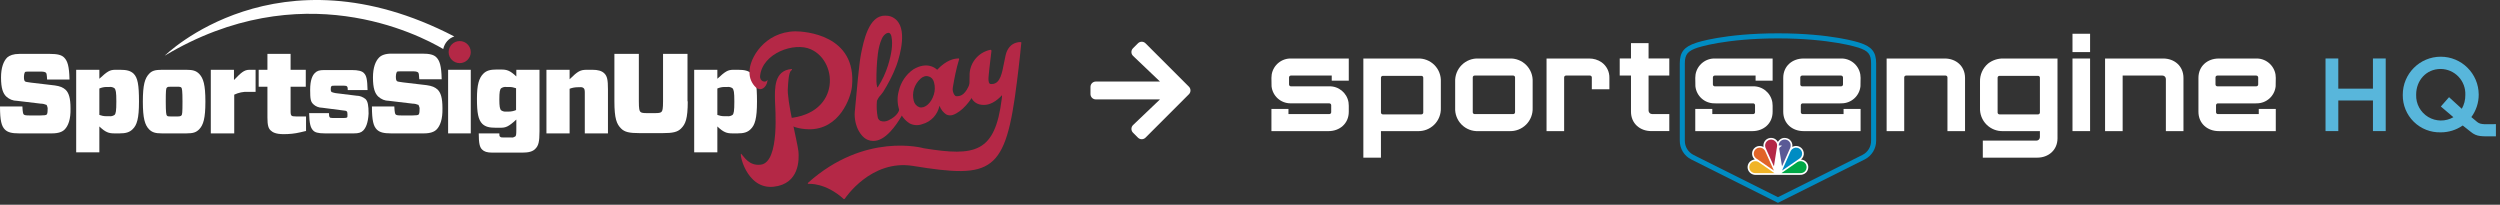 <?xml version="1.0" encoding="UTF-8"?>
<svg width="525px" height="43px" viewBox="0 0 525 43" version="1.1" xmlns="http://www.w3.org/2000/svg" xmlns:xlink="http://www.w3.org/1999/xlink">
    <rect x="0" y="0" width="525" height="43" fill="#333333" stroke="none"/>
    <title>SSU -&gt; SEHQ</title>
    <g id="Landing-Page" stroke="none" stroke-width="1" fill="none" fill-rule="evenodd">
        <g id="MEGA-HD" transform="translate(-139, -378)">
            <g id="SSU--&gt;-SEHQ" transform="translate(139, 378)">
                <path d="M240.559,28.905 L249.672,19.792 C250.112,19.356 250.112,18.644 249.672,18.203 L240.559,9.095 C240.123,8.655 239.411,8.655 238.97,9.095 L237.93,10.136 C237.48,10.581 237.489,11.308 237.948,11.744 L243.597,17.125 L230.125,17.125 C229.502,17.125 229,17.627 229,18.25 L229,19.75 C229,20.373 229.502,20.875 230.125,20.875 L243.597,20.875 L237.948,26.256 C237.494,26.692 237.484,27.419 237.93,27.864 L238.97,28.905 C239.406,29.345 240.119,29.345 240.559,28.905 Z" id="ARROW-RIGHT" fill="#FFFFFF" fill-rule="nonzero"></path>
                <g id="Group" fill-rule="nonzero">
                    <g id="sportsSignUpPlay-horizontal/white">
                        <path d="M95.402,7.656 C58.16,-11.674 34.593,11.695 34.593,11.695 C63.187,-5.428 87.781,7.172 93.078,10.295 C93.348,9.056 94.213,8.033 95.402,7.656 Z" id="Path" fill="#FFFFFF"></path>
                        <ellipse id="Oval" fill="#B42846" cx="96.537" cy="10.941" rx="2.324" ry="2.315"></ellipse>
                        <path d="M13.567,27.203 C13.081,27.687 12.27,28.01 10.919,28.01 L4,28.01 C2.486,28.01 1.622,27.795 1.027,27.203 C0.324,26.503 0,25.318 0,22.356 L4.703,22.356 C4.757,23.595 4.865,23.918 4.973,24.026 C5.135,24.187 5.405,24.241 6.108,24.241 L8.54,24.241 C9.243,24.241 9.621,24.187 9.783,24.079 C9.946,23.918 10,23.595 10,23.003 C10.054,22.679 9.946,22.356 9.783,22.033 C9.405,21.872 8.973,21.764 8.54,21.764 L3.567,21.172 C2.703,21.172 1.946,20.849 1.297,20.256 C0.649,19.61 0.216,18.587 0.216,16.272 C0.216,14.172 0.757,12.826 1.513,12.072 C2,11.641 2.811,11.318 4.054,11.318 L10.486,11.318 C12.054,11.318 12.918,11.533 13.459,12.072 C14.162,12.772 14.54,13.849 14.594,16.703 L9.892,16.703 C9.838,15.679 9.783,15.356 9.621,15.249 C9.459,15.141 9.243,15.033 8.594,15.033 L6.216,15.033 C5.621,15.033 5.351,15.033 5.243,15.141 C5.081,15.464 5.027,15.787 5.027,16.11 C5.027,16.649 5.081,16.918 5.243,17.079 C5.351,17.187 5.675,17.241 6.486,17.349 L11.513,17.941 C12.648,18.103 13.243,18.372 13.783,18.856 C14.432,19.503 14.81,20.526 14.81,22.787 C14.864,25.049 14.324,26.449 13.567,27.203 Z" id="Path" fill="#FFFFFF"></path>
                        <path d="M20.864,14.656 L20.864,16.541 C22.54,14.979 23.08,14.656 24.215,14.656 L25.242,14.656 C26.648,14.656 27.404,14.872 28.053,15.464 C28.918,16.326 29.188,17.779 29.188,21.333 C29.188,24.887 28.756,26.287 27.837,27.149 C27.188,27.795 26.377,28.01 25.134,28.01 L23.999,28.01 C22.864,28.01 22.161,27.795 20.864,26.556 L20.864,31.995 L15.999,31.995 L15.999,14.656 L20.864,14.656 Z M20.864,18.587 L20.864,24.133 C21.297,24.295 21.783,24.403 22.27,24.403 L22.972,24.403 C23.351,24.456 23.729,24.349 24.053,24.133 C24.324,23.864 24.432,23.326 24.432,21.333 C24.432,19.341 24.324,18.856 24.053,18.533 C23.729,18.318 23.351,18.21 22.972,18.264 L22.378,18.264 C21.891,18.264 21.351,18.372 20.864,18.587 Z" id="Shape" fill="#FFFFFF"></path>
                        <path d="M31.296,27.149 C30.431,26.233 29.999,24.887 29.999,21.333 C29.999,17.779 30.431,16.433 31.296,15.518 C31.891,14.872 32.539,14.656 33.999,14.656 L39.134,14.656 C40.539,14.656 41.188,14.872 41.836,15.518 C42.701,16.433 43.134,17.779 43.134,21.333 C43.134,24.887 42.701,26.233 41.836,27.149 C41.188,27.795 40.593,28.01 39.134,28.01 L33.999,28.01 C32.594,28.01 31.945,27.795 31.296,27.149 Z M35.026,24.241 C35.188,24.456 35.35,24.456 35.891,24.456 L37.242,24.456 C37.728,24.456 37.945,24.403 38.107,24.241 C38.269,24.079 38.323,23.649 38.323,21.333 C38.323,19.018 38.215,18.587 38.107,18.426 C37.999,18.264 37.783,18.21 37.242,18.21 L35.891,18.21 C35.404,18.21 35.188,18.21 35.026,18.426 C34.864,18.587 34.81,19.018 34.81,21.333 C34.81,23.649 34.918,24.079 35.026,24.241 L35.026,24.241 Z" id="Shape" fill="#FFFFFF"></path>
                        <path d="M44.269,28.01 L44.269,14.656 L49.133,14.656 L49.133,16.81 C50.593,15.303 51.242,14.656 52.377,14.656 L53.674,14.656 L53.674,19.287 L52.106,19.287 C51.079,19.233 50.106,19.449 49.188,19.879 L49.188,28.01 L44.269,28.01 Z" id="Path" fill="#FFFFFF"></path>
                        <path d="M64.16,27.526 L63.025,27.795 C61.89,28.064 60.755,28.172 59.566,28.172 C57.944,28.172 57.241,27.795 56.809,27.364 C56.376,26.933 56.16,26.341 56.16,24.672 L56.16,18.21 L54.323,18.21 L54.323,14.656 L56.16,14.656 L56.16,11.318 L61.025,11.318 L61.025,14.656 L64.214,14.656 L64.214,18.21 L61.025,18.21 L61.025,23.379 C61.025,23.918 61.079,24.133 61.241,24.295 C61.349,24.403 61.62,24.456 62.214,24.456 L64.268,24.456 L64.268,27.526 L64.16,27.526 Z" id="Path" fill="#FFFFFF"></path>
                        <path d="M76.268,27.418 C75.835,27.849 75.295,28.01 74.322,28.01 L68.214,28.01 C66.755,28.01 66.106,27.795 65.728,27.364 C65.241,26.826 64.971,26.072 64.917,23.756 L69.079,23.756 C69.079,24.349 69.133,24.456 69.241,24.618 C69.295,24.726 69.457,24.779 69.836,24.779 L72.214,24.779 C72.646,24.779 72.754,24.726 72.862,24.672 C72.971,24.618 72.971,24.456 72.971,24.026 C72.971,23.595 72.916,23.487 72.808,23.379 C72.7,23.272 72.484,23.218 71.835,23.164 L67.673,22.626 C66.971,22.626 66.268,22.356 65.782,21.872 C65.241,21.333 65.133,20.849 65.133,18.856 C65.133,16.81 65.619,15.787 66.16,15.303 C66.592,14.872 67.079,14.71 68.106,14.71 L73.889,14.71 C75.241,14.71 76.052,14.926 76.43,15.356 C76.97,15.895 77.133,16.703 77.187,18.91 L73.025,18.91 C73.025,18.318 72.971,18.264 72.862,18.156 C72.808,18.049 72.646,17.995 72.268,17.995 L70.214,17.995 C69.781,17.995 69.673,17.995 69.565,18.156 C69.511,18.21 69.457,18.318 69.457,18.695 C69.457,19.072 69.511,19.233 69.673,19.341 C69.944,19.449 70.214,19.503 70.484,19.556 L74.862,20.095 C75.565,20.095 76.214,20.364 76.754,20.795 C77.241,21.279 77.403,22.141 77.403,23.864 C77.295,25.856 76.808,26.879 76.268,27.418 Z" id="Path" fill="#FFFFFF"></path>
                        <path d="M91.673,27.203 C91.186,27.687 90.375,28.01 89.024,28.01 L82.105,28.01 C80.592,28.01 79.727,27.795 79.132,27.203 C78.43,26.503 78.105,25.318 78.105,22.356 L82.808,22.356 C82.862,23.595 82.97,23.918 83.078,24.026 C83.24,24.187 83.511,24.241 84.213,24.241 L86.646,24.241 C87.348,24.241 87.727,24.187 87.889,24.079 C88.051,23.918 88.105,23.595 88.105,23.003 C88.159,22.679 88.051,22.356 87.889,22.033 C87.511,21.872 87.078,21.764 86.646,21.764 L81.673,21.172 C80.808,21.172 80.051,20.849 79.403,20.256 C78.754,19.61 78.322,18.587 78.322,16.272 C78.322,14.172 78.862,12.826 79.619,12.072 C80.105,11.587 80.916,11.264 82.213,11.264 L88.646,11.264 C90.213,11.264 91.078,11.479 91.619,12.018 C92.321,12.718 92.7,13.795 92.754,16.649 L88.051,16.649 C87.997,15.626 87.943,15.303 87.781,15.195 C87.619,15.087 87.402,14.979 86.754,14.979 L84.322,14.979 C83.727,14.979 83.457,14.979 83.349,15.087 C83.186,15.41 83.132,15.733 83.132,16.056 C83.132,16.595 83.186,16.864 83.349,17.026 C83.457,17.133 83.781,17.187 84.592,17.295 L89.619,17.887 C90.754,18.049 91.348,18.318 91.889,18.803 C92.537,19.449 92.916,20.472 92.916,22.733 C92.97,25.049 92.429,26.449 91.673,27.203 Z" id="Path" fill="#FFFFFF"></path>
                        <polygon id="Path" fill="#FFFFFF" points="98.862 28.01 94.105 28.01 94.105 14.656 98.862 14.656"></polygon>
                        <path d="M103.348,32.049 C102.267,32.049 101.672,31.833 101.24,31.403 C100.753,30.918 100.537,30.164 100.537,28.01 L104.861,28.01 C104.861,28.387 104.861,28.603 105.024,28.71 C105.186,28.872 105.402,28.872 105.78,28.872 L107.402,28.872 C107.672,28.926 107.942,28.818 108.213,28.656 C108.375,28.495 108.429,28.279 108.429,27.203 L108.429,25.103 C106.753,26.664 106.159,26.826 105.078,26.826 L104.105,26.826 C102.699,26.826 101.943,26.61 101.294,26.018 C100.429,25.156 100.159,23.703 100.159,20.741 C100.159,17.779 100.591,16.379 101.51,15.464 C102.159,14.818 102.97,14.603 104.213,14.603 L105.294,14.603 C106.429,14.603 107.132,14.818 108.429,16.056 L108.429,14.656 L113.294,14.656 L113.294,27.579 C113.294,29.787 113.077,30.595 112.429,31.241 C111.888,31.833 110.969,32.049 109.726,32.049 L103.348,32.049 Z M108.375,23.11 L108.375,18.533 C107.942,18.372 107.456,18.264 106.969,18.264 L106.321,18.264 C105.942,18.21 105.564,18.318 105.24,18.533 C104.969,18.803 104.861,19.341 104.861,20.849 C104.861,22.356 104.969,22.895 105.24,23.164 C105.564,23.379 105.942,23.487 106.321,23.433 L106.861,23.433 C107.348,23.433 107.888,23.326 108.375,23.11 Z" id="Shape" fill="#FFFFFF"></path>
                        <path d="M114.753,28.01 L114.753,14.656 L119.618,14.656 L119.618,16.649 C121.347,14.926 121.888,14.656 123.239,14.656 L124.428,14.656 C125.563,14.656 126.374,14.872 126.915,15.41 C127.509,16.003 127.671,16.756 127.671,18.803 L127.671,28.01 L122.807,28.01 L122.807,19.449 C122.807,18.964 122.753,18.695 122.59,18.533 C122.374,18.318 122.05,18.264 121.726,18.318 L121.347,18.318 C120.753,18.318 120.158,18.426 119.618,18.641 L119.618,28.01 L114.753,28.01 Z" id="Path" fill="#FFFFFF"></path>
                        <path d="M144.428,21.279 C144.428,24.995 143.941,26.072 143.022,26.987 C142.266,27.741 141.293,27.956 139.13,27.956 L134.32,27.956 C132.158,27.956 131.185,27.741 130.428,26.987 C129.509,26.072 129.023,24.941 129.023,21.279 L129.023,11.318 L134.158,11.318 L134.158,21.279 C134.158,22.841 134.266,23.272 134.482,23.487 C134.698,23.703 135.077,23.756 135.887,23.756 L137.509,23.756 C138.32,23.756 138.698,23.703 138.914,23.487 C139.13,23.272 139.239,22.841 139.239,21.279 L139.239,11.318 L144.374,11.318 L144.374,21.279 L144.428,21.279 Z" id="Path" fill="#FFFFFF"></path>
                        <path d="M150.644,14.656 L150.644,16.541 C152.319,14.979 152.86,14.656 153.995,14.656 L155.022,14.656 C156.427,14.656 157.184,14.872 157.833,15.464 C158.697,16.326 158.968,17.779 158.968,21.333 C158.968,24.887 158.535,26.287 157.616,27.149 C156.968,27.795 156.157,28.01 154.914,28.01 L153.779,28.01 C152.644,28.01 151.941,27.795 150.644,26.556 L150.644,31.995 L145.779,31.995 L145.779,14.656 L150.644,14.656 Z M150.644,18.587 L150.644,24.133 C151.076,24.295 151.562,24.403 152.049,24.403 L152.752,24.403 C153.13,24.456 153.508,24.349 153.833,24.133 C154.103,23.864 154.211,23.326 154.211,21.333 C154.211,19.341 154.103,18.856 153.833,18.533 C153.508,18.318 153.13,18.21 152.752,18.264 L152.157,18.264 C151.671,18.264 151.13,18.372 150.644,18.587 Z" id="Shape" fill="#FFFFFF"></path>
                        <path d="M214.479,8.895 C214.425,8.841 214.425,8.841 214.371,8.841 C214.317,8.841 211.885,8.626 211.182,11.587 C211.074,12.126 210.966,12.664 210.858,13.149 C210.425,15.41 210.047,17.349 208.588,17.618 C208.317,17.672 207.939,17.672 207.831,17.564 C207.507,17.241 207.561,16.487 207.615,15.949 C207.669,15.033 208.209,10.726 208.209,10.672 C208.209,10.564 208.155,10.51 208.047,10.456 C208.047,10.456 207.993,10.456 207.993,10.456 C205.344,10.995 203.507,13.364 203.615,16.003 L203.561,18.91 C203.561,18.91 203.615,22.087 206.642,22.033 C207.885,22.033 209.182,21.333 210.425,19.987 C210.425,20.203 210.425,20.418 210.371,20.741 C208.966,32.049 204.858,32.91 193.994,31.133 C193.831,31.079 181.616,27.687 169.67,38.403 C169.616,38.456 169.616,38.51 169.67,38.564 C169.724,38.618 169.778,38.618 169.832,38.618 C169.886,38.618 173.291,38.295 177.183,41.795 C177.237,41.795 177.237,41.849 177.291,41.795 L177.291,41.795 C177.345,41.795 177.345,41.741 177.399,41.741 C177.454,41.687 182.859,33.395 191.777,34.849 C208.371,37.541 211.182,36.356 213.56,17.133 C214.047,13.418 214.479,9.003 214.479,8.949 C214.479,9.003 214.479,8.949 214.479,8.895 Z" id="Path" fill="#B42846"></path>
                        <path d="M188.859,23.164 C189.237,24.295 189.994,25.264 191.021,25.91 C191.831,26.341 192.804,26.395 193.669,26.072 C195.507,25.587 196.912,24.079 197.291,22.195 C197.561,22.949 198.047,23.595 198.696,24.026 C199.128,24.241 199.615,24.295 200.101,24.133 C202.047,23.487 204.047,20.956 204.696,19.341 C204.696,19.341 203.669,17.456 203.669,17.51 C202.804,19.718 201.885,20.256 200.858,20.203 C200.696,20.203 200.534,20.095 200.426,19.933 C200.101,19.449 199.993,18.856 200.101,18.318 C200.426,16.379 200.804,14.441 201.399,12.503 C201.453,12.449 201.399,12.341 201.345,12.287 C201.291,12.233 201.182,12.233 201.128,12.287 C201.074,12.287 201.02,12.287 200.966,12.287 C200.426,12.341 198.75,12.556 196.804,14.656 C196.318,14.172 194.588,12.933 191.831,14.549 C190.264,15.626 189.183,17.241 188.75,19.072 C188.372,20.418 188.426,21.818 188.859,23.164 Z M196.156,17.349 C196.372,18.156 196.372,19.018 196.102,19.879 C195.561,21.656 194.21,22.841 193.075,22.518 C192.48,22.303 192.048,21.818 191.885,21.172 C191.453,19.503 191.994,17.726 193.291,16.541 C193.507,16.326 193.777,16.164 194.102,16.056 C194.372,15.949 194.696,15.949 195.02,16.056 C195.615,16.218 196.047,16.756 196.156,17.349 Z" id="Shape" fill="#B42846"></path>
                        <path d="M188.859,22.949 C188.859,23.003 188.642,24.349 186.48,25.318 C185.994,25.533 185.399,25.587 184.859,25.372 C184.588,25.21 184.372,24.941 184.318,24.618 C184.102,23.487 184.048,22.303 184.156,21.172 C184.372,20.687 184.642,20.256 185.021,19.879 C185.183,19.664 185.345,19.449 185.507,19.233 C186.534,17.564 187.453,15.841 188.156,14.01 C188.426,13.364 190.534,7.495 188.696,4.749 C188.048,3.779 187.021,3.241 185.886,3.295 C182.426,3.187 181.345,8.679 180.805,11.372 L180.751,11.695 C180.48,12.933 179.832,19.664 179.562,22.895 C179.345,24.403 179.562,25.91 180.21,27.256 C181.453,29.679 183.129,29.787 184.318,29.464 C186.805,28.764 189.021,24.995 189.669,23.756 L188.859,22.949 Z M184.048,17.026 C184.048,16.164 184.048,15.195 184.102,14.279 C184.21,12.503 184.318,10.026 185.183,8.141 C185.507,7.387 186.156,6.849 186.642,6.903 C187.021,6.956 187.183,7.441 187.237,7.872 C187.507,9.326 187.237,11.318 186.48,13.741 C185.994,15.303 185.291,16.81 184.426,18.156 C184.372,18.264 184.318,18.318 184.264,18.372 C184.264,18.372 184.21,18.318 184.21,18.264 C184.102,17.833 184.048,17.456 184.048,17.026 L184.048,17.026 Z" id="Shape" fill="#B42846"></path>
                        <path d="M167.021,6.579 C160.535,6.687 157.346,12.287 157.4,15.087 C157.346,16.326 157.833,17.51 158.751,18.372 C159.724,19.126 160.481,18.533 160.859,17.887 C160.968,17.672 161.076,17.456 161.13,17.187 C161.13,17.187 161.13,17.133 161.13,17.079 C161.13,16.972 161.184,16.918 161.184,16.81 C161.184,16.756 161.13,16.756 161.13,16.81 C160.805,17.456 159.508,17.133 159.616,15.949 C160.103,11.156 166.805,8.787 170.265,10.349 C176.264,12.987 176.481,24.672 164.373,24.887 C164.373,24.887 165.454,27.041 169.832,27.149 C176.318,27.256 178.697,20.472 178.913,18.156 C179.994,7.226 168.859,6.579 167.021,6.579 Z" id="Path" fill="#B42846"></path>
                        <path d="M165.454,18.426 C165.508,17.779 165.562,15.087 166.211,14.764 C166.211,14.764 166.319,14.71 166.319,14.603 C166.319,14.495 166.265,14.495 166.211,14.495 C162.535,14.818 162.697,18.587 162.751,21.172 C162.751,22.356 163.832,34.041 159.778,34.579 C157.292,34.903 156.211,32.856 155.67,32.318 C155.13,31.779 156.643,39.856 162.481,39.21 C167.886,38.618 167.832,33.503 167.67,31.779 C167.454,29.787 165.184,21.064 165.454,18.426 Z" id="Path" fill="#B42846"></path>
                    </g>
                </g>
                <g id="Group" transform="translate(267, 7)">
                    <g id="sportsEngineHQ_logo-light" transform="translate(-0, 0)">
                        <path d="M106.356,22.803 C106.539,22.493 106.811,22.244 107.137,22.09 C107.707,21.847 108.365,21.943 108.843,22.338 C109.278,22.71 109.484,23.283 109.385,23.847 C109.494,23.812 109.602,23.77 109.706,23.722 C110.365,23.522 111.079,23.755 111.491,24.306 C111.814,24.746 111.893,25.319 111.702,25.829 C111.601,26.083 111.441,26.308 111.235,26.488 L111.257,26.508 C111.9,26.563 112.452,26.991 112.666,27.6 C112.858,28.186 112.699,28.829 112.256,29.257 C111.902,29.587 111.426,29.754 110.943,29.717 L101.77,29.717 C101.066,29.771 100.405,29.375 100.12,28.73 C99.868,28.133 100.001,27.443 100.456,26.982 C100.737,26.704 101.105,26.531 101.498,26.491 C101.05,26.1 100.847,25.499 100.967,24.916 C101.083,24.392 101.451,23.96 101.95,23.762 C102.401,23.593 102.903,23.625 103.328,23.851 L103.343,23.835 C103.23,23.193 103.518,22.547 104.072,22.203 C104.615,21.869 105.302,21.88 105.833,22.232 C106.047,22.38 106.226,22.574 106.356,22.8" id="Path" fill="#FFFFFF"></path>
                        <path d="M108.955,23.052 C109.116,23.474 109.068,23.947 108.826,24.328 L107.235,27.91 L107.222,27.925 L106.643,24.292 C106.597,23.945 106.971,23.795 107.189,23.627 C107.18,23.576 107.122,23.578 107.086,23.555 L106.549,23.549 L106.533,23.532 C106.534,23.076 106.787,22.659 107.189,22.446 C107.643,22.204 108.198,22.258 108.597,22.583 C108.747,22.712 108.868,22.872 108.95,23.052" id="Path" fill="#5A5A96"></path>
                        <path d="M106.021,22.927 C106.164,23.174 106.22,23.461 106.181,23.744 L105.532,27.903 C105.532,27.91 105.532,27.915 105.524,27.917 L105.357,27.583 L103.729,23.949 C103.582,23.482 103.719,22.971 104.08,22.64 C104.442,22.309 104.962,22.218 105.415,22.406 C105.665,22.515 105.877,22.698 106.021,22.929" id="Path" fill="#B42846"></path>
                        <path d="M111.309,24.679 C111.517,25.089 111.489,25.58 111.235,25.964 C111.066,26.175 110.859,26.353 110.625,26.489 L107.255,28.803 L107.245,28.803 L107.283,28.693 L109.07,24.661 C109.333,24.192 109.859,23.935 110.39,24.018 C110.781,24.087 111.12,24.332 111.309,24.683" id="Path" fill="#008CC3"></path>
                        <path d="M103.651,24.658 L105.51,28.801 L105.479,28.801 L101.731,26.217 C101.351,25.906 101.191,25.4 101.324,24.927 C101.461,24.431 101.885,24.068 102.397,24.009 C102.908,23.95 103.404,24.206 103.651,24.658" id="Path" fill="#E16428"></path>
                        <path d="M112.286,27.604 C112.465,28.024 112.406,28.508 112.132,28.874 C111.884,29.192 111.499,29.373 111.097,29.359 L107.1,29.359 L110.449,27.031 C110.763,26.84 111.144,26.794 111.495,26.903 C111.847,27.011 112.134,27.265 112.286,27.6" id="Path" fill="#00A846"></path>
                        <path d="M100.451,27.604 C100.271,28.024 100.329,28.508 100.603,28.874 C100.851,29.192 101.236,29.372 101.639,29.359 L105.637,29.359 L102.288,27.031 C101.974,26.84 101.593,26.794 101.242,26.903 C100.89,27.011 100.603,27.265 100.451,27.6" id="Path" fill="#F0B428"></path>
                        <path d="M106.372,35.595 L88.163,26.486 C86.668,25.735 85.732,24.197 85.753,22.524 L85.753,6.319 C85.753,3.948 86.658,2.813 89.213,1.982 C89.441,1.903 95.127,0 106.372,0 C117.558,0 123.275,1.885 123.568,1.984 C126.095,2.805 126.991,3.94 126.991,6.319 L126.991,22.523 C127.013,24.194 126.079,25.731 124.586,26.482 L106.372,35.595 Z M106.372,1.063 C95.329,1.063 89.605,2.971 89.548,2.991 C87.427,3.681 86.815,4.427 86.815,6.32 L86.815,22.523 C86.797,23.794 87.507,24.964 88.642,25.536 L106.371,34.407 L124.106,25.536 C125.246,24.97 125.956,23.797 125.927,22.524 L125.927,6.319 C125.927,4.395 125.349,3.68 123.236,2.994 L123.229,2.994 C123.171,2.973 117.417,1.063 106.372,1.063 L106.372,1.063 Z" id="Shape" fill="#008CC3" fill-rule="nonzero"></path>
                        <path d="M207.341,16.959 L198.755,16.959 C198.541,16.958 198.367,16.784 198.366,16.57 L198.366,15.098 C198.367,14.883 198.541,14.709 198.755,14.709 L206.666,14.709 C206.751,14.709 206.834,14.709 206.918,14.701 L206.918,14.701 C208.962,14.702 210.676,13.158 210.889,11.125 C210.906,10.965 210.915,9.365 210.915,9.365 C210.915,9.125 210.897,8.886 210.86,8.649 C210.52,6.625 208.713,5.179 206.664,5.29 L198.924,5.29 C196.61,5.29 194.672,6.844 194.672,9.365 L194.672,15.962 L194.672,15.962 L194.672,16.457 L194.672,16.457 C194.672,18.978 196.607,20.532 198.924,20.532 L210.915,20.532 L210.915,15.879 L207.341,15.879 L207.341,16.959 Z M198.643,11.128 C198.428,11.127 198.254,10.953 198.254,10.738 L198.254,9.257 C198.254,9.042 198.428,8.868 198.643,8.868 L206.833,8.868 C206.975,8.869 207.105,8.949 207.17,9.075 C207.203,9.13 207.221,9.193 207.222,9.257 L207.222,10.736 C207.222,10.951 207.048,11.125 206.833,11.125 L198.643,11.128 Z" id="Shape" fill="#FFFFFF" fill-rule="nonzero"></path>
                        <path d="M165.076,5.289 L153.698,5.289 C152.534,5.26 151.397,5.638 150.483,6.358 C149.367,7.31 148.748,8.72 148.801,10.185 L148.801,15.639 C148.743,16.954 149.24,18.234 150.171,19.165 C151.102,20.096 152.381,20.593 153.697,20.535 L161.379,20.535 L161.379,21.796 C161.381,21.991 161.304,22.179 161.166,22.316 C161.029,22.454 160.841,22.531 160.646,22.529 L149.39,22.529 L149.39,26.106 L160.825,26.106 C163.139,26.106 165.077,24.552 165.077,22.03 L165.076,5.289 Z M161.382,16.63 C161.382,16.845 161.208,17.019 160.993,17.02 L152.888,17.02 C152.673,17.019 152.499,16.845 152.498,16.63 L152.498,9.316 C152.499,9.102 152.673,8.928 152.888,8.927 L160.993,8.927 C161.207,8.928 161.382,9.102 161.382,9.316 L161.382,16.63 Z" id="Shape" fill="#FFFFFF" fill-rule="nonzero"></path>
                        <path d="M171.917,0.089 L171.917,3.939 L168.223,3.939 L168.223,0.089 L171.917,0.089 Z M168.223,5.287 L171.917,5.287 L171.917,20.534 L168.223,20.534 L168.223,5.287 Z" id="Shape" fill="#FFFFFF" fill-rule="nonzero"></path>
                        <path d="M187.834,20.534 L187.834,9.598 C187.836,9.403 187.759,9.215 187.622,9.077 C187.484,8.939 187.296,8.863 187.101,8.865 L178.757,8.865 L178.757,20.534 L175.063,20.534 L175.063,5.287 L187.277,5.287 C189.591,5.287 191.528,6.842 191.528,9.363 L191.528,20.534 L187.834,20.534 Z" id="Path" fill="#FFFFFF"></path>
                        <path d="M141.406,5.287 L129.192,5.287 L129.192,20.534 L132.886,20.534 L132.886,9.257 C132.886,9.042 133.06,8.868 133.275,8.868 L141.575,8.868 C141.789,8.868 141.963,9.042 141.964,9.257 L141.964,20.535 L145.658,20.535 L145.658,9.363 C145.657,6.842 143.722,5.287 141.406,5.287 Z" id="Path" fill="#FFFFFF"></path>
                        <path d="M30.683,5.289 L19.304,5.289 L19.304,26.106 L22.998,26.106 L22.998,20.535 L30.68,20.535 C31.996,20.593 33.275,20.096 34.206,19.165 C35.138,18.234 35.635,16.954 35.576,15.639 L35.576,10.185 C35.644,8.867 35.15,7.582 34.218,6.649 C33.285,5.716 32.001,5.222 30.683,5.289 Z M31.886,16.629 C31.885,16.844 31.711,17.018 31.496,17.019 L23.39,17.019 C23.175,17.018 23.001,16.844 23.001,16.629 L23.001,9.316 C23.001,9.101 23.176,8.927 23.39,8.927 L31.496,8.927 C31.71,8.927 31.884,9.101 31.885,9.316 L31.886,16.629 Z" id="Shape" fill="#FFFFFF" fill-rule="nonzero"></path>
                        <path d="M49.96,5.287 L43.481,5.287 C42.165,5.228 40.885,5.725 39.954,6.657 C39.023,7.588 38.526,8.868 38.584,10.184 L38.584,15.637 C38.516,16.955 39.011,18.24 39.944,19.174 C40.877,20.107 42.163,20.601 43.481,20.534 L49.96,20.534 C51.276,20.592 52.556,20.095 53.487,19.164 C54.418,18.232 54.915,16.953 54.857,15.637 L54.857,10.184 C54.925,8.865 54.43,7.58 53.497,6.647 C52.564,5.713 51.279,5.219 49.96,5.287 L49.96,5.287 Z M51.162,16.567 C51.162,16.782 50.988,16.956 50.773,16.957 L42.668,16.957 C42.453,16.956 42.279,16.782 42.278,16.567 L42.278,9.257 C42.279,9.042 42.453,8.868 42.668,8.868 L50.773,8.868 C50.988,8.868 51.162,9.042 51.162,9.257 L51.162,16.567 Z" id="Shape" fill="#FFFFFF" fill-rule="nonzero"></path>
                        <path d="M73.139,8.857 L73.139,5.28 L75.506,5.28 L75.506,2.057 L79.2,2.057 L79.2,5.28 L83.552,5.28 L83.552,8.857 L79.2,8.857 L79.2,16.217 C79.198,16.412 79.275,16.599 79.413,16.737 C79.55,16.875 79.738,16.951 79.933,16.95 L83.552,16.95 L83.552,20.527 L79.759,20.527 C77.444,20.527 75.507,18.973 75.507,16.451 L75.507,8.857 L73.139,8.857 Z" id="Path" fill="#FFFFFF"></path>
                        <path d="M70.971,9.364 C71.009,8.067 70.397,6.838 69.341,6.085 C68.571,5.555 67.655,5.277 66.72,5.289 L57.774,5.289 L57.774,20.535 L61.469,20.535 L61.469,9.255 C61.469,9.04 61.643,8.866 61.858,8.866 L66.893,8.866 C67.107,8.866 67.281,9.04 67.282,9.255 L67.282,11.739 L70.971,11.739 L70.971,9.364 Z" id="Path" fill="#FFFFFF"></path>
                        <path d="M12.682,9.945 L16.243,9.945 L16.243,5.289 L4.251,5.289 C2.202,5.178 0.396,6.624 0.055,8.648 C0.018,8.885 -0,9.124 0,9.364 C0,9.364 0.01,10.963 0.026,11.121 C0.239,13.155 1.953,14.699 3.998,14.698 L3.998,14.698 C4.081,14.703 4.164,14.705 4.249,14.705 L12.162,14.705 C12.377,14.706 12.551,14.88 12.552,15.095 L12.552,16.566 C12.551,16.781 12.377,16.955 12.162,16.955 L3.577,16.955 L3.577,15.879 L0,15.879 L0,20.535 L11.992,20.535 C14.306,20.535 16.243,18.981 16.243,16.46 L16.243,16.46 L16.243,15.198 C16.243,14.959 16.225,14.719 16.188,14.482 C15.857,12.499 14.111,11.065 12.101,11.127 L4.087,11.127 C3.872,11.127 3.698,10.952 3.698,10.738 L3.698,9.257 C3.698,9.042 3.872,8.868 4.087,8.868 L12.664,8.868 L12.664,9.945 L12.682,9.945 Z" id="Path" fill="#FFFFFF"></path>
                        <path d="M101.69,9.945 L105.251,9.945 L105.251,5.289 L93.259,5.289 C91.209,5.178 89.403,6.624 89.063,8.648 C89.026,8.885 89.007,9.124 89.007,9.364 C89.007,9.364 89.017,10.963 89.034,11.123 C89.247,13.157 90.961,14.7 93.005,14.7 L93.005,14.7 C93.088,14.705 93.172,14.707 93.256,14.707 L101.167,14.707 C101.382,14.708 101.556,14.882 101.557,15.097 L101.557,16.568 C101.556,16.783 101.382,16.957 101.167,16.957 L92.584,16.957 L92.584,15.879 L89.007,15.879 L89.007,20.535 L100.999,20.535 C103.314,20.535 105.251,18.981 105.251,16.46 L105.251,16.46 L105.251,15.198 C105.251,14.959 105.232,14.719 105.195,14.482 C104.865,12.499 103.119,11.065 101.109,11.127 L93.094,11.127 C92.881,11.125 92.709,10.951 92.708,10.738 L92.708,9.257 C92.709,9.044 92.881,8.87 93.094,8.868 L101.674,8.868 L101.674,9.945 L101.69,9.945 Z" id="Path" fill="#FFFFFF"></path>
                        <path d="M120.15,16.958 L111.563,16.958 C111.349,16.958 111.175,16.784 111.174,16.569 L111.174,15.097 C111.175,14.882 111.349,14.708 111.563,14.707 L119.474,14.707 C119.559,14.707 119.642,14.707 119.726,14.7 L119.726,14.7 C121.77,14.7 123.484,13.157 123.697,11.123 C123.714,10.963 123.724,9.364 123.724,9.364 C123.724,9.124 123.705,8.885 123.668,8.648 C123.328,6.624 121.521,5.178 119.472,5.289 L111.732,5.289 C109.418,5.289 107.48,6.843 107.48,9.364 L107.48,15.961 L107.48,15.961 L107.48,16.457 L107.48,16.457 C107.48,18.978 109.416,20.532 111.732,20.532 L123.724,20.532 L123.724,15.879 L120.15,15.879 L120.15,16.958 Z M111.45,11.127 C111.235,11.127 111.062,10.952 111.061,10.738 L111.061,9.257 C111.062,9.042 111.235,8.868 111.45,8.868 L119.64,8.868 C119.782,8.869 119.912,8.949 119.978,9.075 C120.01,9.13 120.028,9.193 120.03,9.257 L120.03,10.736 C120.029,10.951 119.855,11.125 119.64,11.125 L111.45,11.127 Z" id="Shape" fill="#FFFFFF" fill-rule="nonzero"></path>
                        <polygon id="Path" fill="#58B6DB" points="221.361 5.279 224.041 5.279 224.041 11.618 231.318 11.618 231.318 5.279 234 5.279 234 20.529 231.321 20.529 231.321 14.1 224.043 14.1 224.043 20.529 221.361 20.529"></polygon>
                        <path d="M251.834,20.665 C251.247,20.181 250.174,19.353 250.174,19.353 C248.813,20.299 247.192,20.802 245.534,20.791 C243.427,20.848 241.387,20.044 239.887,18.564 C238.386,17.084 237.554,15.056 237.582,12.948 L237.582,12.904 C237.57,8.5 241.13,4.921 245.534,4.909 C249.938,4.896 253.517,8.457 253.529,12.86 L253.529,12.904 C253.527,14.591 252.985,16.232 251.983,17.588 C251.983,17.588 252.558,18.084 253.221,18.624 C253.971,19.236 254.977,19.07 257.142,19.07 L257.142,21.63 C254.057,21.63 253.181,21.774 251.834,20.665 Z M248.214,17.61 L245.578,15.366 L247.299,13.405 L249.979,15.848 C250.478,14.965 250.734,13.965 250.72,12.95 L250.72,12.907 C250.774,11.493 250.253,10.119 249.276,9.096 C248.299,8.074 246.949,7.491 245.535,7.482 C242.506,7.482 240.392,9.9 240.392,12.863 L240.392,12.907 C240.325,14.802 241.292,16.584 242.917,17.562 C244.543,18.54 246.57,18.559 248.214,17.612 L248.214,17.61 Z" id="Shape" fill="#58B6DB" fill-rule="nonzero"></path>
                    </g>
                </g>
            </g>
        </g>
    </g>
</svg>